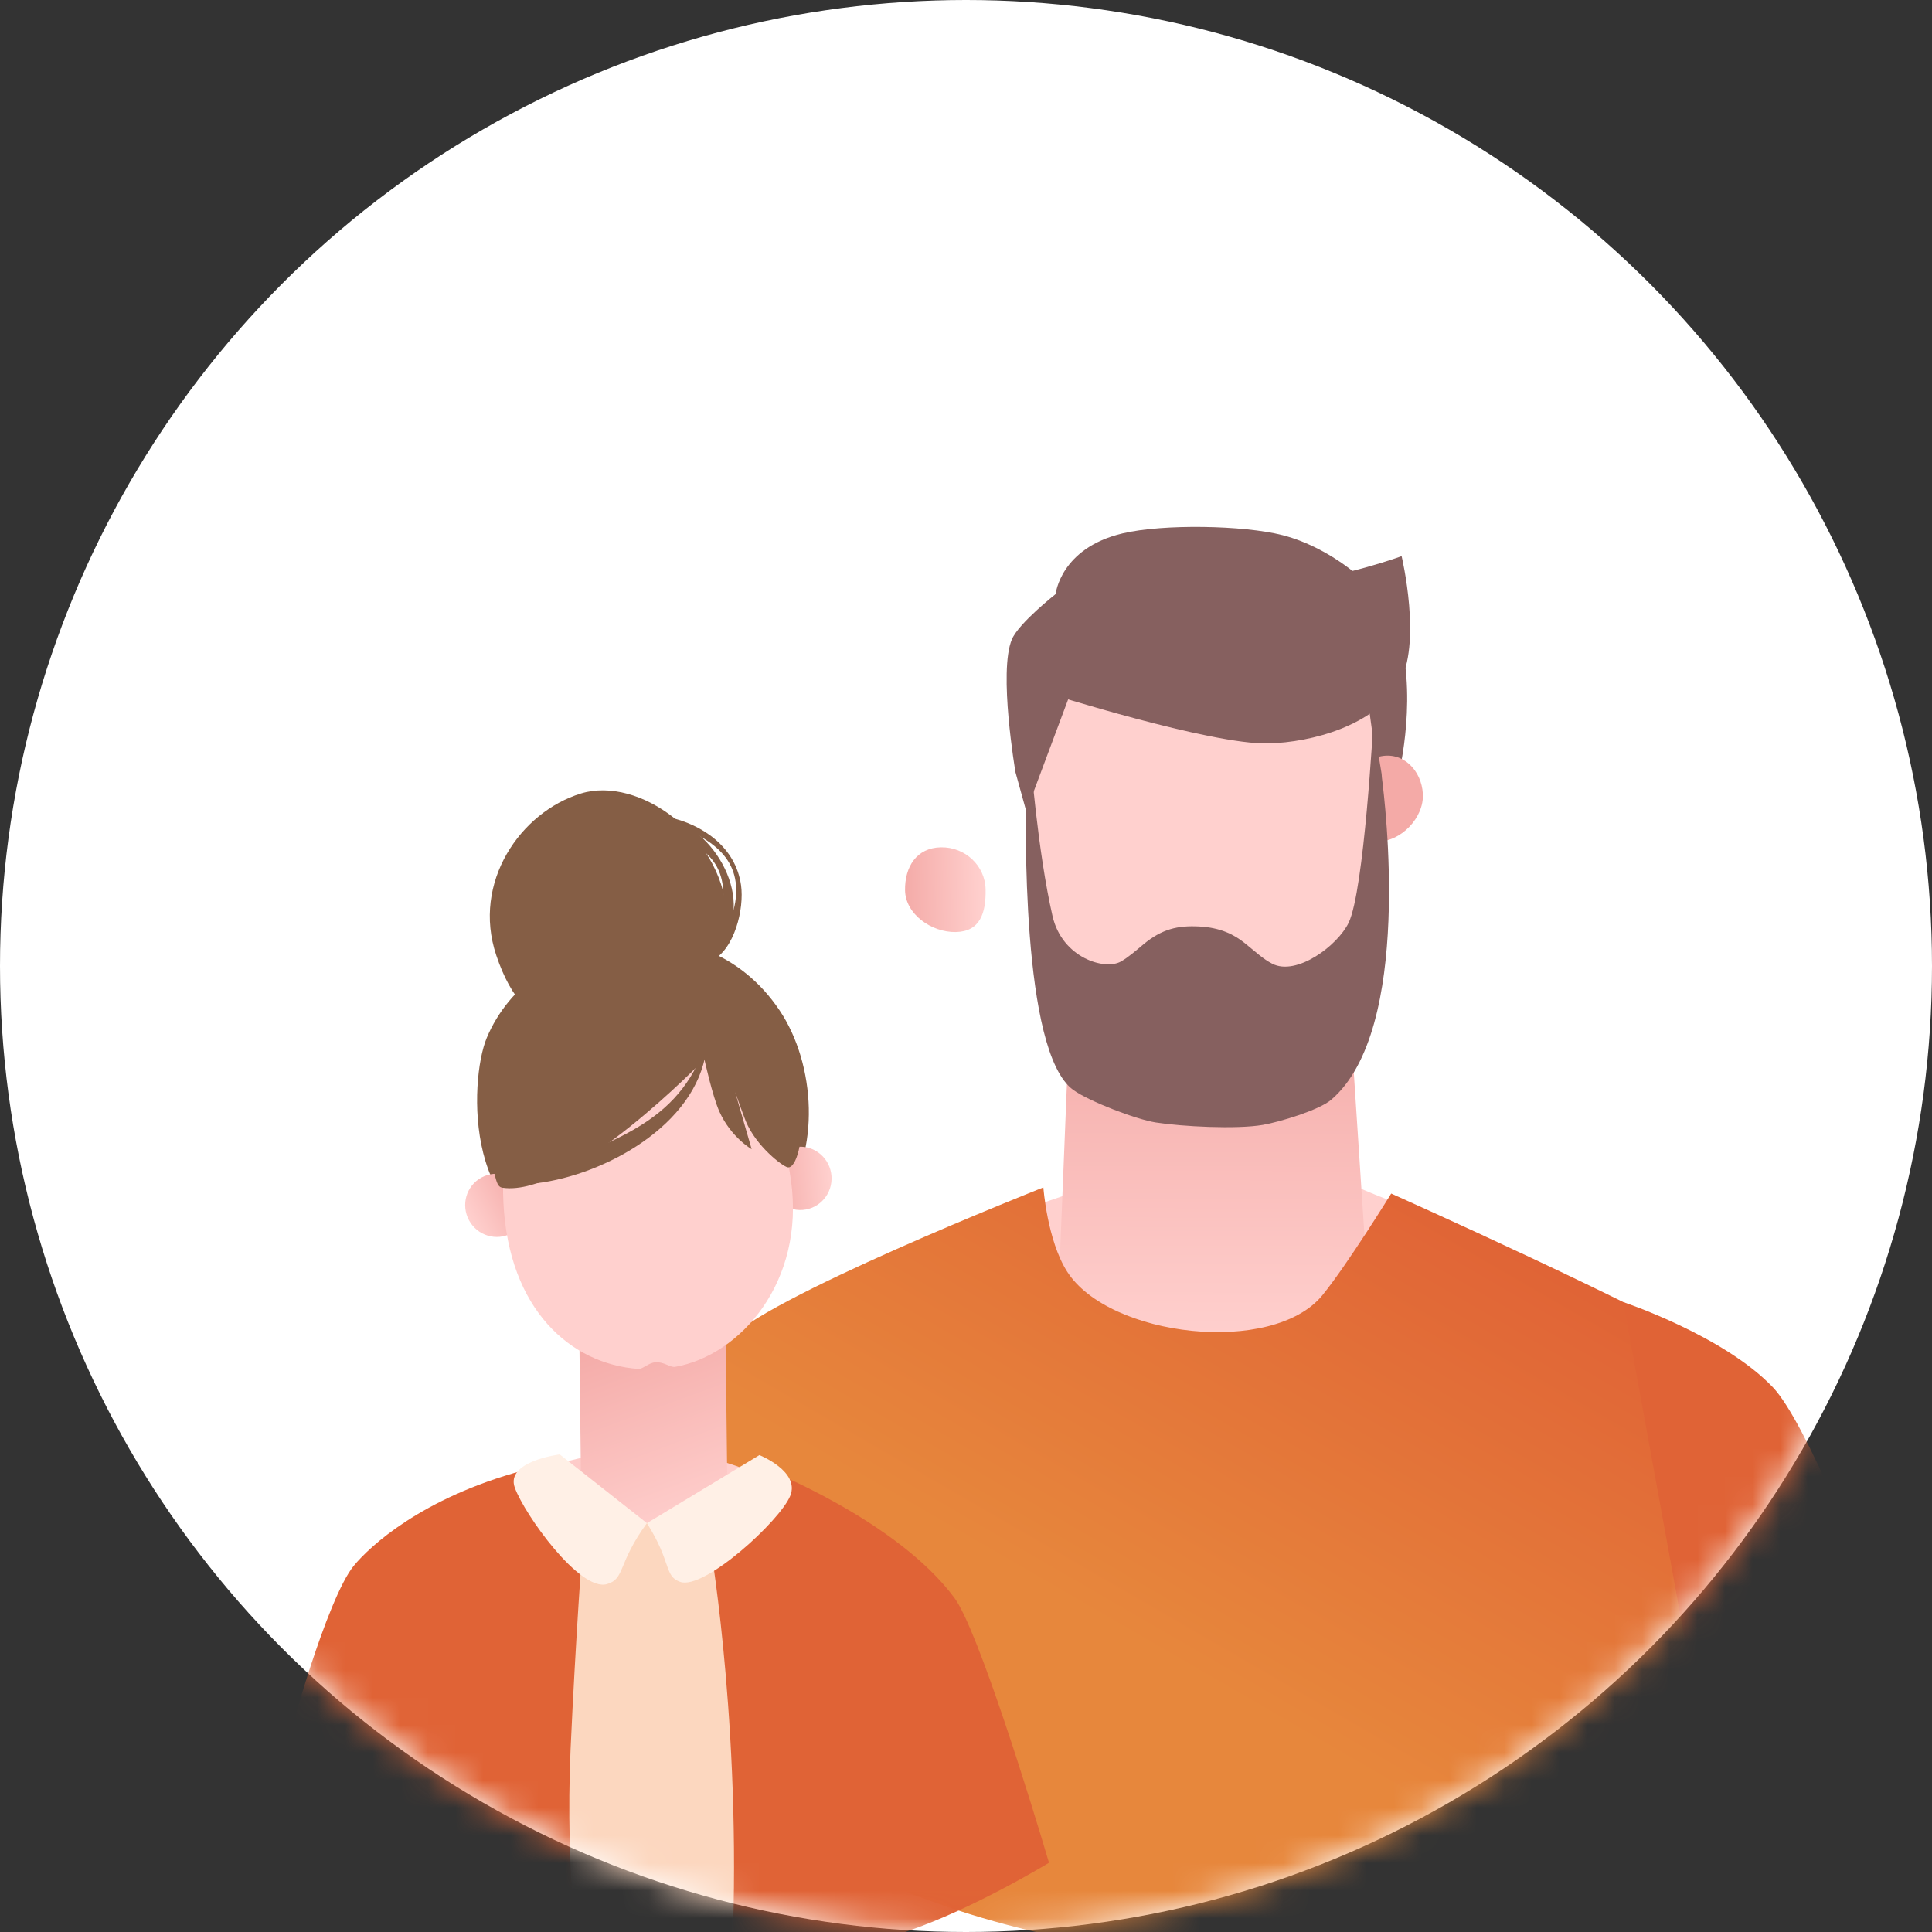 <svg width="70" height="70" viewBox="0 0 70 70" fill="none" xmlns="http://www.w3.org/2000/svg">
<rect x="0" y="0" width="70" height="70" fill="#333333" stroke="none"/>
<circle cx="35" cy="35" r="35" fill="white"/>
<mask id="mask0_11652_22275" style="mask-type:alpha" maskUnits="userSpaceOnUse" x="0" y="0" width="70" height="70">
<circle cx="35" cy="35" r="35" fill="white"/>
</mask>
<g mask="url(#mask0_11652_22275)">
<path d="M44.155 51.399C41.404 51.513 36.468 46.959 35.435 45.242C35.435 45.242 36.535 44.004 37.675 43.62C44.458 41.34 43.963 40.791 49.487 43.145C50.141 43.424 52.251 44.23 52.251 44.23C52.205 44.459 46.576 51.298 44.155 51.399Z" fill="#FFD0CE"/>
<path d="M38.276 48.676L49.685 48.549L48.853 35.839L38.796 35.809L38.276 48.676Z" fill="url(#paint0_linear_11652_22275)"/>
<path d="M63.898 64.494C64.329 60.124 63.627 49.847 62.649 49.227C59.906 47.486 50.406 43.245 50.406 43.245C50.406 43.245 48.809 45.831 47.913 46.929C46.117 49.127 40.177 48.456 38.66 46.066C37.941 44.932 37.803 43.022 37.803 43.022C37.803 43.022 27.394 47.133 26.319 48.634C25.532 49.733 25.367 62.126 25.538 64.36C25.538 64.36 28.368 66.73 32.704 68.487C37.135 70.282 41.618 70.811 43.843 70.854C56.246 71.091 63.898 64.494 63.898 64.494Z" fill="url(#paint1_linear_11652_22275)"/>
<path d="M68.903 59.816C67.5 56.951 65.465 51.55 64.225 50.254C62.434 48.383 58.815 47.178 58.815 47.178L62.196 65.73C65.967 63.238 68.903 59.816 68.903 59.816Z" fill="#E06336"/>
<path d="M43.928 39.346C41.894 38.986 37.955 37.678 37.672 34.616L36.948 25.887C36.635 22.5 39.365 19.564 42.888 19.499L44.018 19.479C47.54 19.414 50.376 22.248 50.186 25.644L49.78 34.394C49.608 37.464 47.112 39.287 43.928 39.346Z" fill="#FFD0CE"/>
<path d="M36.793 27.982L37.184 29.396L39.103 24.263L49.459 24.63L50.08 29.16L50.681 28.041C50.681 28.041 51.426 25.047 50.583 22.642C50.138 21.37 48.267 19.848 46.468 19.389C45.06 19.03 42.154 18.977 40.679 19.324C38.416 19.857 38.247 21.525 38.247 21.525C38.247 21.525 36.917 22.57 36.664 23.161C36.166 24.328 36.793 27.982 36.793 27.982Z" fill="#86605F"/>
<path d="M51.553 28.765C51.6 29.624 50.755 30.514 49.877 30.491C49.429 30.479 49.826 27.451 49.969 27.416C50.826 27.204 51.507 27.907 51.553 28.765Z" fill="url(#paint2_linear_11652_22275)"/>
<path d="M37.91 25.098C37.91 25.098 43.87 26.986 45.947 26.936C47.554 26.898 49.787 26.278 50.676 24.793C51.545 23.341 50.783 20.15 50.783 20.15C50.783 20.15 48.701 20.921 46.376 21.176C45.197 21.304 41.272 20.774 38.618 21.666C37.587 22.012 37.91 25.098 37.91 25.098Z" fill="#86605F"/>
<path d="M40.614 34.837C40.889 34.681 41.191 34.413 41.427 34.217C42.097 33.659 42.672 33.528 43.446 33.568C44.225 33.608 44.719 33.866 45.091 34.164C45.527 34.514 45.755 34.74 46.094 34.916C46.975 35.375 48.464 34.262 48.864 33.433C49.425 32.269 49.756 26.189 49.756 26.189L50.059 28.039C50.06 28.085 50.063 28.13 50.069 28.176C50.173 28.998 51.208 37.307 48.23 39.848C47.788 40.225 46.351 40.654 45.754 40.757C44.798 40.921 42.834 40.818 41.876 40.669C41.165 40.558 39.475 39.912 38.89 39.493C36.974 38.121 37.173 29.671 37.164 28.488C37.164 28.395 37.172 28.303 37.19 28.212L37.339 27.455C37.339 27.455 37.595 30.843 38.135 33.192C38.483 34.707 40.028 35.169 40.614 34.837Z" fill="#86605F"/>
</g>
<mask id="mask1_11652_22275" style="mask-type:alpha" maskUnits="userSpaceOnUse" x="0" y="0" width="70" height="70">
<circle cx="35" cy="35" r="35" fill="white"/>
</mask>
<g mask="url(#mask1_11652_22275)">
<path d="M23.777 68.797C23.876 64.618 25.37 51.777 24.738 51.333C23.994 50.811 21.283 53.739 20.694 54.802C20.018 56.019 18.571 61.073 17.74 63.48C17.74 63.48 19.17 65.051 20.301 66.07C21.911 67.52 23.777 68.797 23.777 68.797Z" fill="#E06336"/>
<path d="M32.792 32.263C32.777 31.404 33.212 30.716 34.09 30.7C34.969 30.683 35.695 31.367 35.71 32.226C35.726 33.085 35.508 33.754 34.629 33.77C33.75 33.786 32.808 33.122 32.792 32.263Z" fill="url(#paint3_linear_11652_22275)"/>
<path d="M24.15 59.267C22.015 59.28 18.048 56.018 17.286 54.76C17.286 54.76 18.526 53.493 19.078 53.34C22.698 52.335 24.214 51.977 28.441 53.805C28.942 54.021 30.303 54.944 30.303 54.944C30.261 55.106 26.028 59.255 24.15 59.267Z" fill="url(#paint4_linear_11652_22275)"/>
<path d="M26.153 48.562L21.131 48.619C21.054 48.62 20.993 48.683 20.994 48.759L21.049 53.582C21.062 54.712 21.986 55.618 23.114 55.605L24.33 55.591C25.457 55.578 26.361 54.651 26.348 53.521L26.293 48.699C26.292 48.622 26.229 48.561 26.153 48.562Z" fill="url(#paint5_linear_11652_22275)"/>
<path d="M27.276 71.337L26.314 53.757L23.439 55.186L19.719 53.489L17.676 70.933C17.676 70.933 20.263 71.559 23.252 71.58C25.232 71.595 27.276 71.337 27.276 71.337Z" fill="#FCD7BF"/>
<path d="M34.583 57.898C32.483 55.056 27.657 53.181 27.657 53.181L25.756 56.127C25.756 56.127 26.944 63.164 26.493 71.43C26.493 71.43 28.968 71.295 32.874 69.972C35.279 69.157 38.007 67.491 38.007 67.491C37.388 65.392 35.434 59.05 34.583 57.898Z" fill="#E06336"/>
<path d="M17.98 34.611C17.094 31.965 18.861 29.418 21.051 28.749C23.146 28.109 26.113 30.263 26.327 33.047C26.449 34.641 24.913 36.261 23.157 36.815C21.178 37.438 19.084 37.913 17.98 34.611Z" fill="#855E45"/>
<path d="M28.244 36.605C29.573 38.584 29.708 41.757 28.344 43.538C27.99 43.999 21.412 44.747 20.972 44.75C16.838 44.773 16.981 39.177 17.635 37.606C19.233 33.763 25.405 32.377 28.244 36.605Z" fill="#855E45"/>
<path d="M18.984 43.128C18.681 42.572 17.99 42.365 17.441 42.666C16.892 42.966 16.692 43.661 16.995 44.217C17.298 44.773 17.989 44.98 18.538 44.679C19.087 44.378 19.287 43.684 18.984 43.128Z" fill="url(#paint6_linear_11652_22275)"/>
<path d="M27.867 42.781C27.915 43.413 28.46 43.886 29.084 43.838C29.708 43.79 30.175 43.239 30.126 42.607C30.078 41.975 29.532 41.502 28.909 41.55C28.285 41.598 27.818 42.15 27.867 42.781Z" fill="url(#paint7_linear_11652_22275)"/>
<path d="M18.24 43.585C18.435 47.435 20.659 49.424 23.135 49.599C23.284 49.609 23.5 49.376 23.747 49.357C24.053 49.334 24.281 49.555 24.465 49.523C26.839 49.104 29.165 46.428 28.661 42.781C28.119 38.867 25.78 35.828 22.903 36.05C20.025 36.273 18.041 39.639 18.24 43.585Z" fill="#FFD0CE"/>
<path d="M19.472 35.839C20.623 34.81 23.701 33.797 26.712 35.98C29.793 38.214 29.142 42.423 28.535 42.293C28.346 42.253 27.402 41.533 27.026 40.633C26.934 40.413 26.636 39.568 26.636 39.568L27.233 41.636C27.233 41.636 26.487 41.211 26.066 40.277C25.812 39.711 25.521 38.378 25.521 38.378C25.521 38.378 20.711 43.385 18.213 43.035C17.972 43.001 17.988 42.753 17.702 41.681C16.967 38.923 18.531 36.681 19.472 35.839ZM25.75 34.356C26.005 33.644 26.283 32.893 26.192 32.124C26.036 30.801 24.968 30.583 24.078 29.905C23.943 29.802 24.025 29.571 24.204 29.623C26.046 30.148 27.497 32.9 25.9 34.449C25.837 34.51 25.719 34.444 25.75 34.356Z" fill="#855E45"/>
<path d="M25.682 34.712C26.149 34.029 26.635 33.233 26.672 32.376C26.739 30.806 25.362 30.24 24.152 29.74C24.065 29.704 24.101 29.579 24.194 29.599C25.47 29.872 26.654 30.701 26.849 32.07C26.971 32.929 26.615 34.399 25.78 34.815C25.718 34.846 25.639 34.776 25.682 34.712ZM25.584 38.066C25.217 40.757 21.918 42.571 19.437 42.872C19.29 42.89 19.176 42.687 19.334 42.608C21.775 41.381 24.412 40.931 25.487 38.05C25.505 38.002 25.592 38.007 25.584 38.066Z" fill="#855E45"/>
<path d="M20.674 63.354C20.85 59.458 21.116 55.824 21.116 55.824L18.961 53.276C15.271 54.273 13.388 56.036 12.816 56.734C11.847 57.919 10.406 63.078 10.408 63.356L9.547 67.686C9.547 67.686 11.496 68.988 15.562 70.373C18.628 71.418 21.026 71.458 21.026 71.458C21.026 71.458 20.462 68.075 20.674 63.354Z" fill="#E06336"/>
<path d="M23.439 55.186L20.28 52.696C20.28 52.696 18.301 52.941 18.653 53.904C19.012 54.887 21.012 57.68 21.992 57.395C22.657 57.201 22.362 56.659 23.439 55.186Z" fill="#FFF0E6"/>
<path d="M23.439 55.187L27.515 52.721C27.515 52.721 28.991 53.309 28.633 54.194C28.268 55.097 25.51 57.623 24.643 57.314C24.054 57.105 24.343 56.611 23.439 55.187Z" fill="#FFF0E6"/>
</g>
<defs>
<linearGradient id="paint0_linear_11652_22275" x1="43.98" y1="48.693" x2="44.019" y2="35.824" gradientUnits="userSpaceOnUse">
<stop stop-color="#FFD0CE"/>
<stop offset="1" stop-color="#F4AAA7"/>
</linearGradient>
<linearGradient id="paint1_linear_11652_22275" x1="13.458" y1="111.535" x2="52.831" y2="43.53" gradientUnits="userSpaceOnUse">
<stop offset="0.75" stop-color="#E7873C"/>
<stop offset="1" stop-color="#E06336"/>
</linearGradient>
<linearGradient id="paint2_linear_11652_22275" x1="43.678" y1="28.701" x2="45.606" y2="28.61" gradientUnits="userSpaceOnUse">
<stop stop-color="#FFD0CE"/>
<stop offset="1" stop-color="#F4AAA7"/>
</linearGradient>
<linearGradient id="paint3_linear_11652_22275" x1="35.614" y1="32.031" x2="32.696" y2="32.084" gradientUnits="userSpaceOnUse">
<stop stop-color="#FFD0CE"/>
<stop offset="1" stop-color="#F4AAA7"/>
</linearGradient>
<linearGradient id="paint4_linear_11652_22275" x1="25.706" y1="51.914" x2="9.31" y2="76.825" gradientUnits="userSpaceOnUse">
<stop stop-color="#FFD0CE"/>
<stop offset="1" stop-color="#F4AAA7"/>
</linearGradient>
<linearGradient id="paint5_linear_11652_22275" x1="25.579" y1="55.258" x2="22.904" y2="47.96" gradientUnits="userSpaceOnUse">
<stop stop-color="#FFD0CE"/>
<stop offset="1" stop-color="#F4AAA7"/>
</linearGradient>
<linearGradient id="paint6_linear_11652_22275" x1="16.997" y1="44.224" x2="18.988" y2="43.14" gradientUnits="userSpaceOnUse">
<stop stop-color="#FFD0CE"/>
<stop offset="1" stop-color="#F4AAA7"/>
</linearGradient>
<linearGradient id="paint7_linear_11652_22275" x1="30.105" y1="42.615" x2="27.845" y2="42.789" gradientUnits="userSpaceOnUse">
<stop stop-color="#FFD0CE"/>
<stop offset="1" stop-color="#F4AAA7"/>
</linearGradient>
</defs>
</svg>
